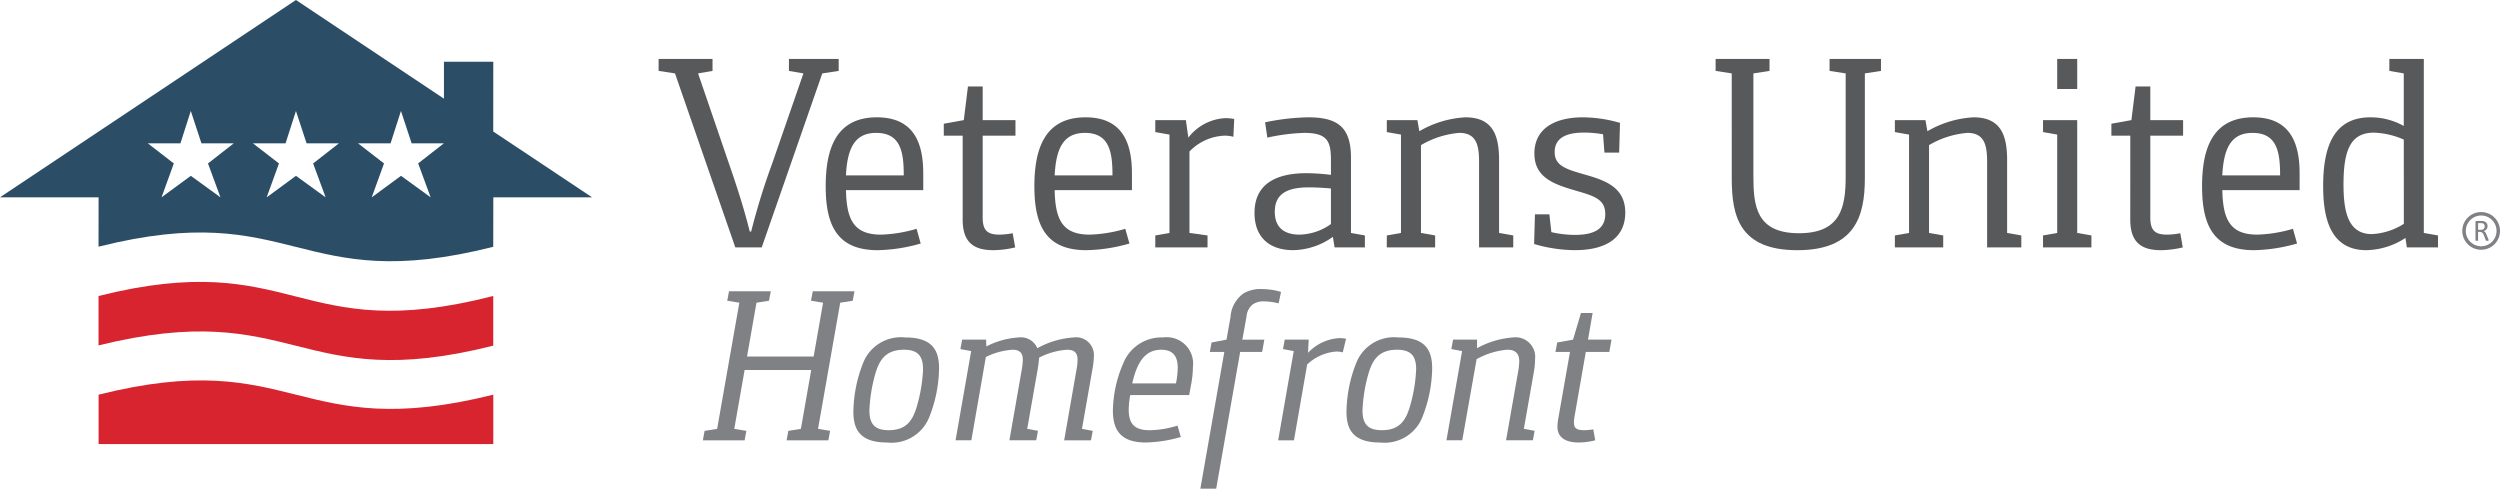 <svg xmlns="http://www.w3.org/2000/svg" width="244" height="48" viewBox="0 0 244 48"><title>homefront-logo</title><path d="M65.88,7.165l-1.6-.244V5.755h5.263V6.921l-1.411.244,3.01,8.79c.924,2.658,1.548,4.693,2.035,6.645h.136a66.063,66.063,0,0,1,2.035-6.592l3.065-8.843L77,6.921V5.755h4.856V6.921l-1.6.244L74.344,24.147H71.767Z" fill="#58595b"/><path d="M89.861,23.767a16.218,16.218,0,0,1-4.2.651c-3.987,0-5.073-2.468-5.073-6.238,0-3.69,1.031-6.729,4.992-6.729,3.39,0,4.529,2.2,4.529,5.454v1.653h-7.54c.054,2.876.759,4.341,3.418,4.341a13.417,13.417,0,0,0,3.471-.569Zm-1.655-6.646c0-2.224-.271-4.151-2.686-4.151-2.061,0-2.821,1.438-2.956,4.151Z" fill="#58595b"/><path d="M93.957,13.242H92.113V12.075l1.953-.353.406-3.281H95.91v3.281h3.2v1.52h-3.2v7.975c0,1.221.407,1.682,1.628,1.682a7.1,7.1,0,0,0,1.3-.136l.245,1.384a9.635,9.635,0,0,1-2.143.271c-1.953,0-2.984-.813-2.984-2.984Z" fill="#58595b"/><path d="M110.234,23.767a16.219,16.219,0,0,1-4.206.651c-3.987,0-5.073-2.468-5.073-6.238,0-3.69,1.031-6.729,4.992-6.729,3.39,0,4.53,2.2,4.53,5.454v1.653h-7.541c.054,2.876.759,4.341,3.418,4.341a13.418,13.418,0,0,0,3.472-.569Zm-1.656-6.646c0-2.224-.272-4.151-2.686-4.151-2.061,0-2.82,1.438-2.956,4.151Z" fill="#58595b"/><path d="M112.756,22.98l1.384-.244v-9.6l-1.384-.244V11.722h2.984l.243,1.71a4.842,4.842,0,0,1,3.608-1.9,4.521,4.521,0,0,1,.869.081l-.081,1.736a3.329,3.329,0,0,0-.869-.108,5.02,5.02,0,0,0-3.418,1.546v7.948l1.763.244v1.167h-5.1Z" fill="#58595b"/><path d="M130.089,23.116a6.841,6.841,0,0,1-3.879,1.3c-2.3,0-3.77-1.248-3.77-3.635,0-2.93,2.252-3.878,5.072-3.878a20.928,20.928,0,0,1,2.387.162V15.629c0-1.818-.324-2.659-2.6-2.659a19.279,19.279,0,0,0-3.608.462l-.217-1.493a21.745,21.745,0,0,1,4.232-.488c2.956,0,4.15,1.059,4.15,3.961v7.324l1.357.244v1.167h-2.958Zm-.19-4.72c-.515-.054-1.518-.109-2.142-.109-2.252,0-3.337.706-3.337,2.387,0,1.438.813,2.225,2.414,2.225a5.466,5.466,0,0,0,3.065-1.031Z" fill="#58595b"/><path d="M135.352,22.98l1.383-.244v-9.6l-1.383-.244V11.722h2.985l.19,1.086a9.945,9.945,0,0,1,4.5-1.357c2.713,0,3.282,1.818,3.282,4.178v7.107l1.384.244v1.167h-3.336V15.819c0-1.519-.19-2.849-1.926-2.849a8.751,8.751,0,0,0-3.744,1.195v8.571l1.383.244v1.167h-4.72Z" fill="#58595b"/><path d="M149.811,20.919h1.41l.191,1.737a10.367,10.367,0,0,0,2.305.27c1.9,0,2.957-.6,2.957-2.034s-1.085-1.764-2.766-2.252c-2.144-.624-4.152-1.247-4.152-3.662s1.98-3.527,4.721-3.527a13.122,13.122,0,0,1,3.635.543l-.082,2.9h-1.437l-.136-1.791a11.1,11.1,0,0,0-1.872-.163c-1.953,0-2.849.679-2.849,1.9,0,1.3,1.031,1.654,2.849,2.169,1.979.57,4.041,1.2,4.041,3.744,0,2.36-1.736,3.662-4.909,3.662a14.332,14.332,0,0,1-3.988-.6Z" fill="#58595b"/><path d="M169.017,7.165l-1.573-.244V5.755h5.262V6.921l-1.574.244v10.01c0,2.876.244,5.588,4.45,5.588,4.068,0,4.556-2.523,4.556-5.533V7.165l-1.572-.244V5.755h5.018V6.921l-1.575.244V17.419c0,3.744-1,7-6.59,7-5.616,0-6.4-3.282-6.4-6.972Z" fill="#58595b"/><path d="M184.94,22.98l1.383-.244v-9.6l-1.383-.244V11.722h2.984l.19,1.086a9.957,9.957,0,0,1,4.5-1.357c2.711,0,3.281,1.818,3.281,4.178v7.107l1.385.244v1.167h-3.338V15.819c0-1.519-.189-2.849-1.925-2.849a8.755,8.755,0,0,0-3.744,1.195v8.571l1.384.244v1.167H184.94Z" fill="#58595b"/><path d="M199.4,22.98l1.383-.244v-9.6l-1.383-.244V11.722h3.336V22.736l1.385.244v1.167H199.4Zm1.383-17.225h1.953v2.93h-1.953Z" fill="#58595b"/><path d="M207.916,13.242h-1.844V12.075l1.953-.353.407-3.281h1.438v3.281h3.2v1.52h-3.2v7.975c0,1.221.406,1.682,1.627,1.682a7.106,7.106,0,0,0,1.3-.136l.243,1.384a9.61,9.61,0,0,1-2.142.271c-1.953,0-2.984-.813-2.984-2.984Z" fill="#58595b"/><path d="M224.194,23.767a16.231,16.231,0,0,1-4.2.651c-3.989,0-5.072-2.468-5.072-6.238,0-3.69,1.029-6.729,4.99-6.729,3.391,0,4.53,2.2,4.53,5.454v1.653H216.9c.057,2.876.76,4.341,3.418,4.341a13.418,13.418,0,0,0,3.473-.569Zm-1.656-6.646c0-2.224-.271-4.151-2.687-4.151-2.062,0-2.818,1.438-2.956,4.151Z" fill="#58595b"/><path d="M234.771,23.225a7.223,7.223,0,0,1-3.8,1.193c-3.635,0-4.231-3.309-4.231-6.267,0-3.607.9-6.7,4.61-6.7a6.617,6.617,0,0,1,3.257.842V7.165L233.2,6.921V5.755h3.364V22.736l1.384.244v1.167h-3.038Zm-.161-9.6a7.867,7.867,0,0,0-2.9-.679c-2.226,0-2.984,1.574-2.984,5.046,0,2.713.462,4.855,2.769,4.855a6.4,6.4,0,0,0,3.119-1Z" fill="#58595b"/><path d="M242.488,22.231a.27.27,0,0,1-.077.1.342.342,0,0,1-.124.073.628.628,0,0,1-.173.024h-.251v-.653h.217c.048,0,.091,0,.122,0s.057.01.08.017a.31.31,0,0,1,.177.112.364.364,0,0,1,.046.19.493.493,0,0,1-.017.133m.4,1.191a.169.169,0,0,0-.023-.07l-.176-.429a1.131,1.131,0,0,0-.055-.13c-.02-.04-.046-.071-.063-.106a.49.49,0,0,0-.076-.075.257.257,0,0,0-.086-.052.71.71,0,0,0,.151-.076.391.391,0,0,0,.12-.1.363.363,0,0,0,.077-.136.484.484,0,0,0,.026-.175.663.663,0,0,0-.029-.185.474.474,0,0,0-.088-.144.581.581,0,0,0-.143-.105.607.607,0,0,0-.2-.061.575.575,0,0,0-.091-.01c-.032,0-.069,0-.117,0h-.41a.123.123,0,0,0-.07.02.11.11,0,0,0-.028.084v1.789c0,.008,0,.014,0,.019s.014.011.025.013a.2.2,0,0,0,.037.012h.126c.012,0,.029-.01.037-.012s.015,0,.02-.013a.023.023,0,0,0,.009-.019v-.824h.172a.548.548,0,0,1,.15.024.389.389,0,0,1,.111.077.611.611,0,0,1,.081.112,1.107,1.107,0,0,1,.06.141l.178.457c.006.012.006.021.015.027a.033.033,0,0,0,.022.018.09.09,0,0,0,.039.012h.136a.124.124,0,0,0,.046-.012c.011,0,.011,0,.017-.013v-.019a.1.1,0,0,0-.006-.037" fill="#808184"/><path d="M242.162,24.376A1.84,1.84,0,1,1,244,22.538,1.84,1.84,0,0,1,242.162,24.376Zm0-3.341a1.5,1.5,0,1,0,1.5,1.5A1.5,1.5,0,0,0,242.162,21.035Z" fill="#808184"/><path d="M9.617,28.888v4.821c19.329-4.755,19.329,4.874,38.523.028V28.888C28.877,33.839,28.877,24.071,9.617,28.888Z" fill="#d7242e"/><path d="M9.622,38.52v4.818H48.145V38.52C28.886,43.338,28.877,33.7,9.622,38.52Z" fill="#d7242e"/><path d="M48.14,12.835l.005-6.811H43.329V9.631L28.883,0,0,19.259H9.623l-.007,4.817c19.2-4.82,19.33,4.878,38.524.012l.008-4.829h9.635ZM21.518,19.261l-2.893-2.1-2.861,2.1,1.2-3.307L14.427,13.99l3.183,0,1.011-3.161,1.041,3.161,3.152,0L20.3,15.953Zm10.263,0-2.895-2.1-2.86,2.1,1.2-3.308L24.69,13.992h3.179l1.015-3.158,1.039,3.158h3.153l-2.515,1.961Zm10.252,0-2.893-2.1-2.86,2.1,1.2-3.308-2.539-1.967h3.18l1.013-3.158,1.04,3.158h3.151l-2.513,1.961Z" fill="#2b4d65"/><path d="M68.769,42.051l1.223-.193,2.167-12.314-1.181-.193.172-.923h4.077l-.172.923-1.223.193L72.91,34.8h6.5l.923-5.255-1.18-.193.172-.923H83.4l-.171.923-1.223.193L79.84,41.858l1.18.193-.172.923H76.771l.172-.923,1.224-.193,1.008-5.749h-6.5l-1.009,5.749,1.18.193-.171.923H68.6Z" fill="#808184"/><path d="M84.234,35.444a3.962,3.962,0,0,1,4.119-2.51c2.66,0,3.3,1.265,3.3,3.024a13.354,13.354,0,0,1-.944,4.72,3.961,3.961,0,0,1-4.119,2.511c-2.661,0-3.3-1.265-3.3-3.025A13.357,13.357,0,0,1,84.234,35.444Zm5.256,4.2a15.217,15.217,0,0,0,.6-3.6c0-1.352-.558-1.91-1.867-1.91-1.78,0-2.4,1.008-2.789,2.339a15.123,15.123,0,0,0-.58,3.582c0,1.373.559,1.931,1.889,1.931C88.481,41.987,89.082,41.022,89.49,39.649Z" fill="#808184"/><path d="M94.786,34.264l-1.052-.193.172-.923h2.338l.022.664a7.985,7.985,0,0,1,3.154-.878,1.74,1.74,0,0,1,1.823,1.05,8.463,8.463,0,0,1,3.541-1.05,1.739,1.739,0,0,1,1.974,1.909,6.867,6.867,0,0,1-.13,1.158L105.6,41.858l1.051.193-.171.923h-2.618l1.18-6.757a5.93,5.93,0,0,0,.128-1.053c0-.622-.192-1.029-1.029-1.029a6.954,6.954,0,0,0-2.725.772A10.458,10.458,0,0,1,101.286,36l-1.03,5.857,1.052.193-.172.923H98.519l1.18-6.757a6.673,6.673,0,0,0,.128-1.074c0-.579-.193-1.008-1.008-1.008a6.952,6.952,0,0,0-2.6.708l-1.416,8.131H93.262Z" fill="#808184"/><path d="M115.248,42.652a13.457,13.457,0,0,1-3.412.537c-2.36,0-3.218-1.116-3.218-3.111a12.014,12.014,0,0,1,1.029-4.657,4.014,4.014,0,0,1,3.863-2.487,2.582,2.582,0,0,1,2.918,2.9,9.119,9.119,0,0,1-.172,1.673l-.193,1.051h-5.75a8.137,8.137,0,0,0-.15,1.417c0,1.437.6,2.016,2.08,2.016a9.906,9.906,0,0,0,2.683-.45Zm-.473-5.234a8.422,8.422,0,0,0,.172-1.524c0-1.029-.386-1.759-1.609-1.759-1.588,0-2.36,1.222-2.831,3.283Z" fill="#808184"/><path d="M119.494,34.349h-1.417l.171-.923,1.46-.278.386-2.188a3.093,3.093,0,0,1,1.266-2.318,3.216,3.216,0,0,1,1.78-.429,6.6,6.6,0,0,1,1.889.279l-.236,1.116a6.152,6.152,0,0,0-1.417-.193,1.818,1.818,0,0,0-1.115.3,1.678,1.678,0,0,0-.6,1.18l-.408,2.254H123.4l-.216,1.2h-2.144L118.7,47.694h-1.545Z" fill="#808184"/><path d="M126.27,34.264l-1.051-.193.172-.923h2.339l-.066,1.286A4.538,4.538,0,0,1,130.712,33a3.556,3.556,0,0,1,.664.064l-.321,1.331a2.326,2.326,0,0,0-.644-.085,4.651,4.651,0,0,0-2.832,1.265l-1.288,7.4h-1.543Z" fill="#808184"/><path d="M132.36,35.444a3.964,3.964,0,0,1,4.12-2.51c2.661,0,3.3,1.265,3.3,3.024a13.377,13.377,0,0,1-.944,4.72,3.963,3.963,0,0,1-4.12,2.511c-2.661,0-3.3-1.265-3.3-3.025A13.377,13.377,0,0,1,132.36,35.444Zm5.257,4.2a15.268,15.268,0,0,0,.6-3.6c0-1.352-.558-1.91-1.867-1.91-1.781,0-2.4,1.008-2.789,2.339a15.072,15.072,0,0,0-.58,3.582c0,1.373.558,1.931,1.889,1.931C136.609,41.987,137.21,41.022,137.617,39.649Z" fill="#808184"/><path d="M142.7,34.264l-1.051-.193.172-.923h2.339v.836a8.552,8.552,0,0,1,3.519-1.05,1.911,1.911,0,0,1,2.145,2.1,7.561,7.561,0,0,1-.108,1.2l-.987,5.62,1.051.193-.17.923h-2.619l1.159-6.587a7.211,7.211,0,0,0,.129-1.093c0-.688-.279-1.159-1.18-1.159a7.5,7.5,0,0,0-2.982.923l-1.4,7.916h-1.543Z" fill="#808184"/><path d="M153.23,34.349h-1.417l.172-.923,1.545-.278.772-2.6h1.138l-.45,2.6h2.294l-.214,1.2h-2.295l-1.095,6.265a3.669,3.669,0,0,0-.063.622c0,.516.214.751.986.751a4.881,4.881,0,0,0,.9-.085l.193,1.072a6.546,6.546,0,0,1-1.609.215c-1.265,0-2.082-.472-2.082-1.545a5.245,5.245,0,0,1,.087-.815Z" fill="#808184"/></svg>